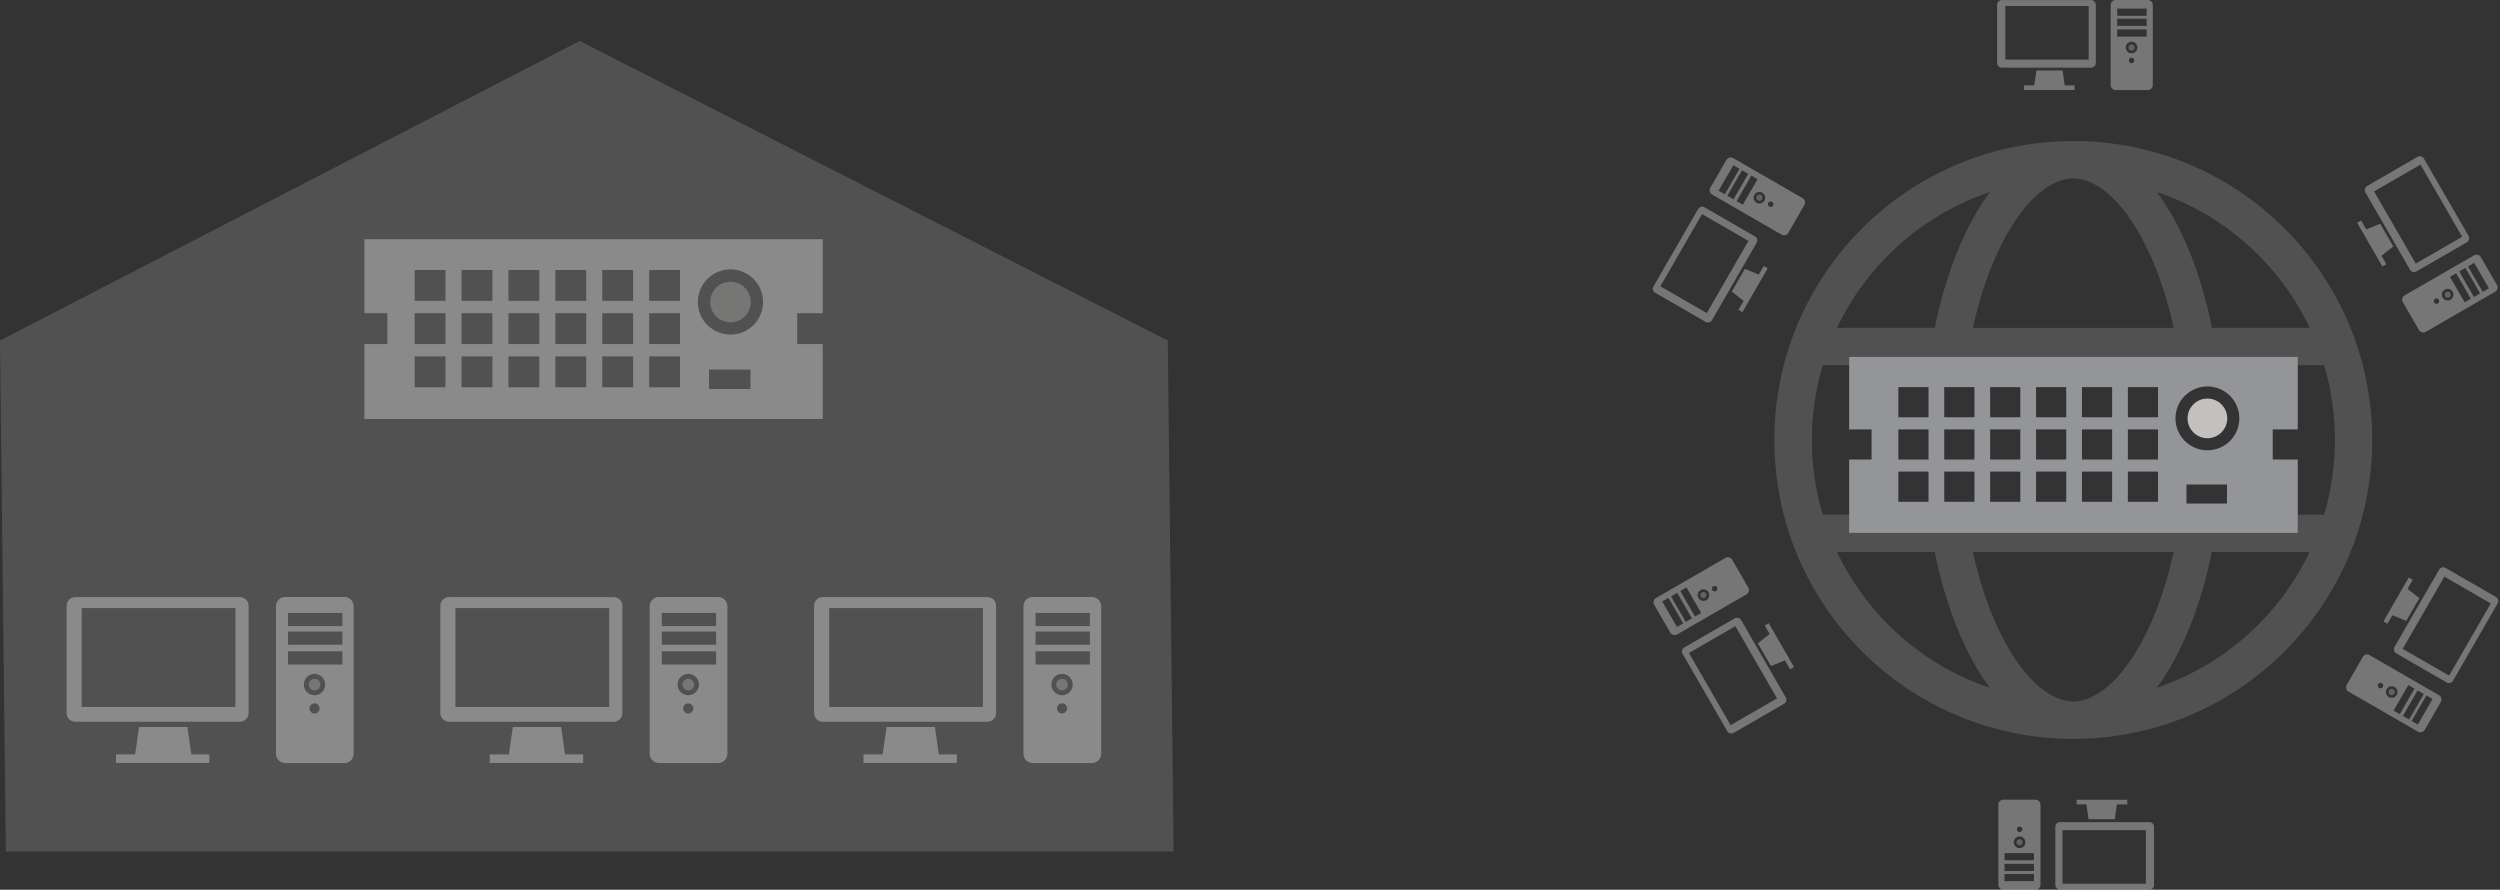 <?xml version="1.0" encoding="UTF-8"?>
<svg id="Layer_1" data-name="Layer 1" xmlns="http://www.w3.org/2000/svg" xmlns:xlink="http://www.w3.org/1999/xlink" viewBox="0 0 916.03 326.02">
  <rect x="0" y="0" width="916.03" height="326.02" fill="#333333" stroke="none"/>
  <defs>
    <style>
      .cls-1 {
        fill: none;
      }

      .cls-2 {
        fill: #c2c1c0;
      }

      .cls-3 {
        clip-path: url(#clippath-17);
      }

      .cls-4 {
        clip-path: url(#clippath-19);
      }

      .cls-5 {
        clip-path: url(#clippath-11);
      }

      .cls-6 {
        clip-path: url(#clippath-16);
      }

      .cls-7 {
        clip-path: url(#clippath-18);
      }

      .cls-8 {
        clip-path: url(#clippath-10);
      }

      .cls-9 {
        clip-path: url(#clippath-15);
      }

      .cls-10 {
        clip-path: url(#clippath-13);
      }

      .cls-11 {
        clip-path: url(#clippath-14);
      }

      .cls-12 {
        clip-path: url(#clippath-12);
      }

      .cls-13 {
        clip-path: url(#clippath-1);
      }

      .cls-14 {
        clip-path: url(#clippath-3);
      }

      .cls-15 {
        clip-path: url(#clippath-4);
      }

      .cls-16 {
        clip-path: url(#clippath-2);
      }

      .cls-17 {
        clip-path: url(#clippath-7);
      }

      .cls-18 {
        clip-path: url(#clippath-6);
      }

      .cls-19 {
        clip-path: url(#clippath-9);
      }

      .cls-20 {
        clip-path: url(#clippath-8);
      }

      .cls-21 {
        clip-path: url(#clippath-5);
      }

      .cls-22, .cls-23 {
        fill: #fff;
      }

      .cls-24 {
        opacity: .33;
      }

      .cls-25 {
        fill: #939598;
      }

      .cls-26 {
        clip-path: url(#clippath);
      }

      .cls-23 {
        isolation: isolate;
        opacity: .15;
      }
    </style>
    <clipPath id="clippath">
      <rect class="cls-1" x="773.36" width="15.44" height="33"/>
    </clipPath>
    <clipPath id="clippath-1">
      <rect class="cls-1" x="731.76" y=".03" width="36.16" height="32.95"/>
    </clipPath>
    <clipPath id="clippath-2">
      <rect class="cls-1" x="636.2" y="55.45" width="15.44" height="33" transform="translate(259.65 593.62) rotate(-60)"/>
    </clipPath>
    <clipPath id="clippath-3">
      <rect class="cls-1" x="610.22" y="82.52" width="36.16" height="32.95" transform="translate(228.42 593.62) rotate(-60)"/>
    </clipPath>
    <clipPath id="clippath-4">
      <rect class="cls-1" x="606.85" y="210.74" width="33" height="15.44" transform="translate(-25.71 340.94) rotate(-30)"/>
    </clipPath>
    <clipPath id="clippath-5">
      <rect class="cls-1" x="622.5" y="227.42" width="32.95" height="36.16" transform="translate(-37.15 352.38) rotate(-30)"/>
    </clipPath>
    <clipPath id="clippath-6">
      <rect class="cls-1" x="732.23" y="293.01" width="15.44" height="33"/>
    </clipPath>
    <clipPath id="clippath-7">
      <rect class="cls-1" x="753.1" y="293.05" width="36.16" height="32.95"/>
    </clipPath>
    <clipPath id="clippath-8">
      <rect class="cls-1" x="869.39" y="237.57" width="15.44" height="33" transform="translate(218.52 886.64) rotate(-60)"/>
    </clipPath>
    <clipPath id="clippath-9">
      <rect class="cls-1" x="874.64" y="210.55" width="36.16" height="32.95" transform="translate(249.75 886.63) rotate(-60)"/>
    </clipPath>
    <clipPath id="clippath-10">
      <rect class="cls-1" x="881.17" y="99.84" width="33" height="15.44" transform="translate(66.49 463.25) rotate(-30)"/>
    </clipPath>
    <clipPath id="clippath-11">
      <rect class="cls-1" x="865.59" y="62.43" width="32.95" height="36.16" transform="translate(77.92 451.82) rotate(-30)"/>
    </clipPath>
    <clipPath id="clippath-12">
      <rect class="cls-1" x="677.55" y="130.77" width="164.36" height="64.48"/>
    </clipPath>
    <clipPath id="clippath-13">
      <rect class="cls-1" x="101.11" y="218.74" width="28.46" height="60.86"/>
    </clipPath>
    <clipPath id="clippath-14">
      <rect class="cls-1" x="24.4" y="218.79" width="66.69" height="60.75"/>
    </clipPath>
    <clipPath id="clippath-15">
      <rect class="cls-1" x="238.06" y="218.74" width="28.46" height="60.86"/>
    </clipPath>
    <clipPath id="clippath-16">
      <rect class="cls-1" x="161.35" y="218.79" width="66.69" height="60.75"/>
    </clipPath>
    <clipPath id="clippath-17">
      <rect class="cls-1" x="375.01" y="218.74" width="28.46" height="60.86"/>
    </clipPath>
    <clipPath id="clippath-18">
      <rect class="cls-1" x="298.3" y="218.79" width="66.69" height="60.75"/>
    </clipPath>
    <clipPath id="clippath-19">
      <rect class="cls-1" x="133.53" y="87.63" width="167.92" height="65.87"/>
    </clipPath>
  </defs>
  <path class="cls-23" d="M759.68,51.67c-60.49,0-109.53,49.03-109.53,109.53s49.03,109.53,109.53,109.53,109.53-49.03,109.53-109.53-49.03-109.53-109.53-109.53h0ZM846.32,120.12h-35.81c-4.1-20.32-11.21-37.65-20.19-49.76,24.73,8.3,44.92,26.44,56,49.76ZM759.68,65.36c7.15,0,17.29,6.16,26.48,24.52,4.24,8.47,7.79,18.69,10.31,30.25h-73.58c2.52-11.56,6.08-21.78,10.31-30.25,9.19-18.36,19.34-24.52,26.48-24.52h0ZM729.14,70.36c-8.98,12.11-16.09,29.39-20.19,49.76h-35.85c11.04-23.32,31.28-41.46,56.04-49.76ZM673.09,202.26h35.81c4.15,20.32,11.21,37.65,20.19,49.76-24.73-8.3-44.92-26.44-56-49.76h0ZM759.68,257.02c-7.15,0-17.29-6.16-26.48-24.52-4.24-8.47-7.79-18.69-10.31-30.25h73.58c-2.52,11.56-6.08,21.78-10.31,30.25-9.19,18.36-19.34,24.52-26.48,24.52h0ZM790.27,252.01h-.04c8.98-12.11,16.09-29.39,20.19-49.76h35.85c-11.08,23.32-31.28,41.41-56,49.76h0ZM841.49,188.57v3.91h-151.03v-3.91h-22.58c-2.61-8.69-3.98-17.88-3.98-27.38s1.41-18.69,3.98-27.38h22.58v-.16h151.03v.16h10.09c2.61,8.69,3.98,17.88,3.98,27.38s-1.41,18.69-3.98,27.38h-10.09Z"/>
  <g>
    <g class="cls-24">
      <g class="cls-26">
        <g>
          <path class="cls-2" d="M781.03,16.26c-.63,0-1.14.51-1.14,1.14s.51,1.14,1.14,1.14,1.14-.51,1.14-1.14-.51-1.14-1.14-1.14"/>
          <path class="cls-22" d="M786.96,0h-11.75c-1.02,0-1.84.82-1.84,1.84v29.32c0,1.02.82,1.84,1.84,1.84h11.75c1.02,0,1.84-.82,1.84-1.84V1.84C788.8.82,787.98,0,786.96,0M781.03,23.16c-.56,0-1.01-.45-1.01-1.01s.45-1.01,1.01-1.01,1.01.45,1.01,1.01-.45,1.01-1.01,1.01M781.03,19.53c-1.18,0-2.13-.95-2.13-2.13s.95-2.13,2.13-2.13,2.13.95,2.13,2.13-.95,2.13-2.13,2.13M786.56,13.42h-10.8v-2.62h10.8v2.62ZM786.56,9.49h-10.8v-2.62h10.8v2.62ZM786.56,5.78h-10.8v-2.62h10.8v2.62Z"/>
        </g>
      </g>
    </g>
    <g class="cls-24">
      <g class="cls-13">
        <g>
          <path class="cls-22" d="M766.2.03h-32.7c-.95,0-1.73.77-1.73,1.73v21.3c0,.95.77,1.73,1.73,1.73h32.7c.95,0,1.73-.77,1.73-1.73V1.76c0-.95-.77-1.73-1.73-1.73M765.31,21.84h-30.55V2.21h30.55v19.63h0Z"/>
          <polygon class="cls-22" points="755.76 25.83 746.16 25.83 745.38 31.29 741.58 31.29 741.58 32.97 760.13 32.97 760.13 31.29 756.54 31.29 755.76 25.83"/>
        </g>
      </g>
    </g>
  </g>
  <g>
    <g class="cls-24">
      <g class="cls-16">
        <g>
          <path class="cls-2" d="M643.68,71.87c-.31.55-.13,1.25.42,1.56s1.25.13,1.56-.42.13-1.25-.42-1.56-1.25-.13-1.56.42"/>
          <path class="cls-22" d="M632.57,58.61l-5.88,10.18c-.51.88-.21,2.01.67,2.52l25.39,14.66c.88.51,2.01.21,2.52-.67l5.88-10.18c.51-.88.21-2.01-.67-2.52l-25.39-14.66c-.88-.51-2.01-.21-2.52.67M649.66,75.32c-.28.49-.9.65-1.38.37s-.65-.9-.37-1.38.9-.65,1.38-.37.65.9.37,1.38M646.51,73.51c-.58,1.02-1.89,1.37-2.9.78s-1.37-1.89-.78-2.9,1.89-1.37,2.9-.78,1.37,1.89.78,2.9M643.99,65.66l-5.4,9.35-2.27-1.31,5.4-9.35,2.27,1.31ZM640.58,63.69l-5.4,9.35-2.27-1.31,5.4-9.35,2.27,1.31ZM637.38,61.84l-5.4,9.35-2.27-1.31,5.4-9.35,2.27,1.31Z"/>
        </g>
      </g>
    </g>
    <g class="cls-24">
      <g class="cls-14">
        <g>
          <path class="cls-22" d="M622.21,76.6l-16.35,28.32c-.48.83-.2,1.88.63,2.36l18.45,10.65c.83.48,1.88.2,2.36-.63l16.35-28.32c.48-.83.2-1.88-.63-2.36l-18.45-10.65c-.83-.48-1.88-.2-2.36.63M640.66,88.27l-15.27,26.45-17.01-9.82,15.27-26.45,17.01,9.82h0Z"/>
          <polygon class="cls-22" points="639.33 98.54 634.54 106.84 638.87 110.25 636.97 113.54 638.44 114.39 647.71 98.32 646.24 97.48 644.45 100.59 639.33 98.54"/>
        </g>
      </g>
    </g>
  </g>
  <g>
    <g class="cls-24">
      <g class="cls-15">
        <g>
          <path class="cls-2" d="M623.17,218.62c.31.55,1.02.73,1.56.42s.73-1.02.42-1.56-1.02-.73-1.56-.42-.73,1.02-.42,1.56"/>
          <path class="cls-22" d="M606.12,221.61l5.88,10.18c.51.88,1.64,1.18,2.52.67l25.39-14.66c.88-.51,1.18-1.64.67-2.52l-5.88-10.18c-.51-.88-1.64-1.18-2.52-.67l-25.39,14.66c-.88.51-1.18,1.64-.67,2.52M629.14,215.18c.28.49.12,1.1-.37,1.38s-1.1.12-1.38-.37-.12-1.1.37-1.38,1.1-.12,1.38.37M626,216.99c.58,1.02.24,2.32-.78,2.9s-2.32.24-2.9-.78-.24-2.32.78-2.9,2.32-.24,2.9.78M617.94,215.24l5.4,9.35-2.27,1.31-5.4-9.35,2.27-1.31ZM614.55,217.21l5.4,9.35-2.27,1.31-5.4-9.35,2.27-1.31ZM611.33,219.07l5.4,9.35-2.27,1.31-5.4-9.35,2.27-1.31Z"/>
        </g>
      </g>
    </g>
    <g class="cls-24">
      <g class="cls-21">
        <g>
          <path class="cls-22" d="M616.53,239.58l16.35,28.32c.48.83,1.54,1.11,2.36.63l18.45-10.65c.83-.48,1.11-1.54.63-2.36l-16.35-28.32c-.48-.83-1.54-1.11-2.36-.63l-18.45,10.65c-.83.48-1.11,1.54-.63,2.36M635.86,229.44l15.27,26.45-17.01,9.82-15.27-26.45,17.01-9.82h0Z"/>
          <polygon class="cls-22" points="644.09 235.71 648.89 244.03 654 241.97 655.9 245.27 657.36 244.42 648.09 228.36 646.63 229.21 648.42 232.31 644.09 235.71"/>
        </g>
      </g>
    </g>
  </g>
  <g>
    <g class="cls-24">
      <g class="cls-18">
        <g>
          <path class="cls-2" d="M740,309.76c.63,0,1.14-.51,1.14-1.14s-.51-1.14-1.14-1.14-1.14.51-1.14,1.14.51,1.14,1.14,1.14"/>
          <path class="cls-22" d="M734.07,326.02h11.75c1.02,0,1.84-.82,1.84-1.84v-29.32c0-1.02-.82-1.84-1.84-1.84h-11.75c-1.02,0-1.84.82-1.84,1.84v29.32c0,1.02.82,1.84,1.84,1.84M740,302.86c.56,0,1.01.45,1.01,1.01s-.45,1.01-1.01,1.01-1.01-.45-1.01-1.01.45-1.01,1.01-1.01M740,306.49c1.18,0,2.13.95,2.13,2.13s-.95,2.13-2.13,2.13-2.13-.95-2.13-2.13.95-2.13,2.13-2.13M734.47,312.6h10.8v2.62h-10.8v-2.62ZM734.47,316.53h10.8v2.62h-10.8v-2.62ZM734.47,320.24h10.8v2.62h-10.8v-2.62Z"/>
        </g>
      </g>
    </g>
    <g class="cls-24">
      <g class="cls-17">
        <g>
          <path class="cls-22" d="M754.83,325.99h32.7c.95,0,1.73-.77,1.73-1.73v-21.3c0-.95-.77-1.73-1.73-1.73h-32.7c-.95,0-1.73.77-1.73,1.73v21.3c0,.95.77,1.73,1.73,1.73M755.72,304.17h30.55v19.63h-30.55v-19.63h0Z"/>
          <polygon class="cls-22" points="765.27 300.19 774.87 300.19 775.65 294.73 779.45 294.73 779.45 293.05 760.9 293.05 760.9 294.73 764.49 294.73 765.27 300.19"/>
        </g>
      </g>
    </g>
  </g>
  <g>
    <g class="cls-24">
      <g class="cls-20">
        <g>
          <path class="cls-2" d="M877.35,254.14c.31-.55.13-1.25-.42-1.56s-1.25-.13-1.56.42-.13,1.25.42,1.56,1.25.13,1.56-.42"/>
          <path class="cls-22" d="M888.46,267.41l5.88-10.18c.51-.88.21-2.01-.67-2.52l-25.39-14.66c-.88-.51-2.01-.21-2.52.67l-5.88,10.18c-.51.88-.21,2.01.67,2.52l25.39,14.66c.88.51,2.01.21,2.52-.67M871.37,250.7c.28-.49.9-.65,1.38-.37s.65.9.37,1.38-.9.65-1.38.37-.65-.9-.37-1.38M874.51,252.51c.58-1.02,1.89-1.37,2.9-.78s1.37,1.89.78,2.9-1.89,1.37-2.9.78-1.37-1.89-.78-2.9M877.04,260.36l5.4-9.35,2.27,1.31-5.4,9.35-2.27-1.31ZM880.44,262.33l5.4-9.35,2.27,1.31-5.4,9.35-2.27-1.31ZM883.65,264.18l5.4-9.35,2.27,1.31-5.4,9.35-2.27-1.31Z"/>
        </g>
      </g>
    </g>
    <g class="cls-24">
      <g class="cls-19">
        <g>
          <path class="cls-22" d="M898.82,249.42l16.35-28.32c.48-.83.2-1.88-.63-2.36l-18.45-10.65c-.83-.48-1.88-.2-2.36.63l-16.35,28.32c-.48.83-.2,1.88.63,2.36l18.45,10.65c.83.48,1.88.2,2.36-.63M880.37,237.74l15.27-26.45,17.01,9.82-15.27,26.45-17.01-9.82Z"/>
          <polygon class="cls-22" points="881.69 227.48 886.49 219.17 882.15 215.77 884.05 212.48 882.59 211.63 873.32 227.69 874.78 228.53 876.58 225.43 881.69 227.48"/>
        </g>
      </g>
    </g>
  </g>
  <g>
    <g class="cls-24">
      <g class="cls-8">
        <g>
          <path class="cls-2" d="M897.86,107.4c-.31-.55-1.02-.73-1.56-.42s-.73,1.02-.42,1.56,1.02.73,1.56.42.73-1.02.42-1.56"/>
          <path class="cls-22" d="M914.9,104.41l-5.88-10.18c-.51-.88-1.64-1.18-2.52-.67l-25.39,14.66c-.88.51-1.18,1.64-.67,2.52l5.88,10.18c.51.88,1.64,1.18,2.52.67l25.39-14.66c.88-.51,1.18-1.64.67-2.52M891.88,110.84c-.28-.49-.12-1.1.37-1.38s1.1-.12,1.38.37.12,1.1-.37,1.38-1.1.12-1.38-.37M895.02,109.03c-.58-1.02-.24-2.32.78-2.9s2.32-.24,2.9.78.24,2.32-.78,2.9-2.32.24-2.9-.78M903.09,110.78l-5.4-9.35,2.27-1.31,5.4,9.35-2.27,1.31ZM906.48,108.81l-5.4-9.35,2.27-1.31,5.4,9.35-2.27,1.31ZM909.7,106.95l-5.4-9.35,2.27-1.31,5.4,9.35-2.27,1.31Z"/>
        </g>
      </g>
    </g>
    <g class="cls-24">
      <g class="cls-5">
        <g>
          <path class="cls-22" d="M904.5,86.44l-16.35-28.32c-.48-.83-1.54-1.11-2.36-.63l-18.45,10.65c-.83.48-1.11,1.54-.63,2.36l16.35,28.32c.48.83,1.54,1.11,2.36.63l18.45-10.65c.83-.48,1.11-1.54.63-2.36M885.16,96.58l-15.27-26.45,17.01-9.82,15.27,26.45-17.01,9.82Z"/>
          <polygon class="cls-22" points="876.94 90.3 872.14 81.99 867.03 84.05 865.13 80.75 863.67 81.6 872.93 97.66 874.4 96.81 872.61 93.71 876.94 90.3"/>
        </g>
      </g>
    </g>
  </g>
  <g class="cls-12">
    <g>
      <path class="cls-2" d="M808.82,146.03c-4.01,0-7.27,3.26-7.27,7.27s3.26,7.27,7.27,7.27,7.27-3.26,7.27-7.27-3.26-7.27-7.27-7.27"/>
      <path class="cls-25" d="M841.92,157.33v-26.55h-164.37v26.55h8.22v11.06h-8.22v26.87h164.37v-26.87h-9.17v-11.06h9.17ZM706.63,183.87h-11.06v-11.06h11.06v11.06ZM706.63,168.39h-11.06v-11.06h11.06v11.06ZM706.63,152.9h-11.06v-11.06h11.06v11.06ZM723.45,183.87h-11.06v-11.06h11.06v11.06ZM723.45,168.39h-11.06v-11.06h11.06v11.06ZM723.45,152.9h-11.06v-11.06h11.06v11.06ZM740.27,183.87h-11.06v-11.06h11.06v11.06ZM740.27,168.39h-11.06v-11.06h11.06v11.06ZM740.27,152.9h-11.06v-11.06h11.06v11.06ZM757.09,183.87h-11.06v-11.06h11.06v11.06ZM757.09,168.39h-11.06v-11.06h11.06v11.06ZM757.09,152.9h-11.06v-11.06h11.06v11.06ZM773.91,183.87h-11.06v-11.06h11.06v11.06ZM773.91,168.39h-11.06v-11.06h11.06v11.06ZM773.91,152.9h-11.06v-11.06h11.06v11.06ZM790.73,183.87h-11.06v-11.06h11.06v11.06ZM790.73,168.39h-11.06v-11.06h11.06v11.06ZM790.73,152.9h-11.06v-11.06h11.06v11.06ZM816,184.51h-14.85v-6.96h14.85v6.96ZM808.82,165c-6.46,0-11.7-5.24-11.7-11.7s5.24-11.7,11.7-11.7,11.7,5.24,11.7,11.7-5.24,11.7-11.7,11.7"/>
    </g>
  </g>
  <polygon class="cls-23" points="427.88 124.78 212.4 15.01 0 124.78 2.15 312.01 430.03 312.01 427.88 124.78"/>
  <g class="cls-24">
    <g class="cls-10">
      <g>
        <path class="cls-2" d="M115.24,248.72c-1.17,0-2.12.95-2.12,2.12s.95,2.12,2.12,2.12,2.12-.95,2.12-2.12-.95-2.12-2.12-2.12"/>
        <path class="cls-22" d="M126.19,218.74h-21.68c-1.88,0-3.39,1.52-3.39,3.39v54.07c0,1.88,1.52,3.39,3.39,3.39h21.68c1.88,0,3.39-1.52,3.39-3.39v-54.07c0-1.88-1.52-3.39-3.39-3.39M115.24,261.44c-1.03,0-1.86-.83-1.86-1.86s.83-1.86,1.86-1.86,1.86.83,1.86,1.86-.83,1.86-1.86,1.86M115.24,254.75c-2.17,0-3.92-1.75-3.92-3.92s1.75-3.92,3.92-3.92,3.92,1.75,3.92,3.92-1.75,3.92-3.92,3.92M125.45,243.49h-19.92v-4.83h19.92v4.83ZM125.45,236.24h-19.92v-4.83h19.92v4.83ZM125.45,229.41h-19.92v-4.83h19.92v4.83Z"/>
      </g>
    </g>
  </g>
  <g class="cls-24">
    <g class="cls-11">
      <g>
        <path class="cls-22" d="M87.9,218.79H27.59c-1.76,0-3.19,1.43-3.19,3.19v39.28c0,1.76,1.42,3.19,3.19,3.19h60.31c1.76,0,3.19-1.42,3.19-3.19v-39.28c0-1.76-1.43-3.19-3.19-3.19M86.26,259.02H29.93v-36.21h56.33v36.21Z"/>
        <polygon class="cls-22" points="68.66 266.37 50.95 266.37 49.52 276.43 42.5 276.43 42.5 279.55 76.71 279.55 76.71 276.43 70.1 276.43 68.66 266.37"/>
      </g>
    </g>
  </g>
  <g class="cls-24">
    <g class="cls-9">
      <g>
        <path class="cls-2" d="M252.19,248.72c-1.17,0-2.12.95-2.12,2.12s.95,2.12,2.12,2.12,2.12-.95,2.12-2.12-.95-2.12-2.12-2.12"/>
        <path class="cls-22" d="M263.13,218.74h-21.68c-1.88,0-3.39,1.52-3.39,3.39v54.07c0,1.88,1.52,3.39,3.39,3.39h21.68c1.88,0,3.39-1.52,3.39-3.39v-54.07c0-1.88-1.52-3.39-3.39-3.39M252.19,261.44c-1.03,0-1.86-.83-1.86-1.86s.83-1.86,1.86-1.86,1.86.83,1.86,1.86-.83,1.86-1.86,1.86M252.19,254.75c-2.17,0-3.92-1.75-3.92-3.92s1.75-3.92,3.92-3.92,3.92,1.75,3.92,3.92-1.75,3.92-3.92,3.92M262.4,243.49h-19.92v-4.83h19.92v4.83ZM262.4,236.24h-19.92v-4.83h19.92v4.83ZM262.4,229.41h-19.92v-4.83h19.92v4.83Z"/>
      </g>
    </g>
  </g>
  <g class="cls-24">
    <g class="cls-6">
      <g>
        <path class="cls-22" d="M224.85,218.79h-60.31c-1.76,0-3.19,1.43-3.19,3.19v39.28c0,1.76,1.42,3.19,3.19,3.19h60.31c1.76,0,3.19-1.42,3.19-3.19v-39.28c0-1.76-1.43-3.19-3.19-3.19M223.21,259.02h-56.33v-36.21h56.33v36.21Z"/>
        <polygon class="cls-22" points="205.61 266.37 187.91 266.37 186.47 276.43 179.45 276.43 179.45 279.55 213.66 279.55 213.66 276.43 207.04 276.43 205.61 266.37"/>
      </g>
    </g>
  </g>
  <g class="cls-24">
    <g class="cls-3">
      <g>
        <path class="cls-2" d="M389.14,248.72c-1.17,0-2.12.95-2.12,2.12s.95,2.12,2.12,2.12,2.12-.95,2.12-2.12-.95-2.12-2.12-2.12"/>
        <path class="cls-22" d="M400.08,218.74h-21.68c-1.88,0-3.39,1.52-3.39,3.39v54.07c0,1.88,1.52,3.39,3.39,3.39h21.68c1.88,0,3.39-1.52,3.39-3.39v-54.07c0-1.88-1.52-3.39-3.39-3.39M389.14,261.44c-1.03,0-1.86-.83-1.86-1.86s.83-1.86,1.86-1.86,1.86.83,1.86,1.86-.83,1.86-1.86,1.86M389.14,254.75c-2.17,0-3.92-1.75-3.92-3.92s1.75-3.92,3.92-3.92,3.92,1.75,3.92,3.92-1.75,3.92-3.92,3.92M399.35,243.49h-19.92v-4.83h19.92v4.83ZM399.35,236.24h-19.92v-4.83h19.92v4.83ZM399.35,229.41h-19.92v-4.83h19.92v4.83Z"/>
      </g>
    </g>
  </g>
  <g class="cls-24">
    <g class="cls-7">
      <g>
        <path class="cls-22" d="M361.79,218.79h-60.31c-1.76,0-3.19,1.43-3.19,3.19v39.28c0,1.76,1.42,3.19,3.19,3.19h60.31c1.76,0,3.19-1.42,3.19-3.19v-39.28c0-1.76-1.43-3.19-3.19-3.19M360.15,259.02h-56.33v-36.21h56.33v36.21Z"/>
        <polygon class="cls-22" points="342.56 266.37 324.86 266.37 323.41 276.43 316.4 276.43 316.4 279.55 350.6 279.55 350.6 276.43 343.99 276.43 342.56 266.37"/>
      </g>
    </g>
  </g>
  <g class="cls-24">
    <g class="cls-4">
      <g>
        <path class="cls-2" d="M267.65,103.23c-4.1,0-7.43,3.33-7.43,7.43s3.33,7.43,7.43,7.43,7.43-3.33,7.43-7.43-3.33-7.43-7.43-7.43"/>
        <path class="cls-22" d="M301.46,114.76v-27.12h-167.93v27.12h8.4v11.31h-8.4v27.45h167.93v-27.45h-9.37v-11.31h9.37ZM163.24,141.89h-11.31v-11.31h11.31v11.31ZM163.24,126.06h-11.31v-11.31h11.31v11.31ZM163.24,110.24h-11.31v-11.31h11.31v11.31ZM180.43,141.89h-11.31v-11.31h11.31v11.31ZM180.43,126.06h-11.31v-11.31h11.31v11.31ZM180.43,110.24h-11.31v-11.31h11.31v11.31ZM197.62,141.89h-11.31v-11.31h11.31v11.31ZM197.62,126.06h-11.31v-11.31h11.31v11.31ZM197.62,110.24h-11.31v-11.31h11.31v11.31ZM214.8,141.89h-11.31v-11.31h11.31v11.31ZM214.8,126.06h-11.31v-11.31h11.31v11.31ZM214.8,110.24h-11.31v-11.31h11.31v11.31ZM231.98,141.89h-11.31v-11.31h11.31v11.31ZM231.98,126.06h-11.31v-11.31h11.31v11.31ZM231.98,110.24h-11.31v-11.31h11.31v11.31ZM249.17,141.89h-11.31v-11.31h11.31v11.31ZM249.17,126.06h-11.31v-11.31h11.31v11.31ZM249.17,110.24h-11.31v-11.31h11.31v11.31ZM274.98,142.53h-15.18v-7.11h15.18v7.11ZM267.65,122.6c-6.6,0-11.95-5.35-11.95-11.95s5.35-11.95,11.95-11.95,11.95,5.35,11.95,11.95-5.35,11.95-11.95,11.95"/>
      </g>
    </g>
  </g>
</svg>